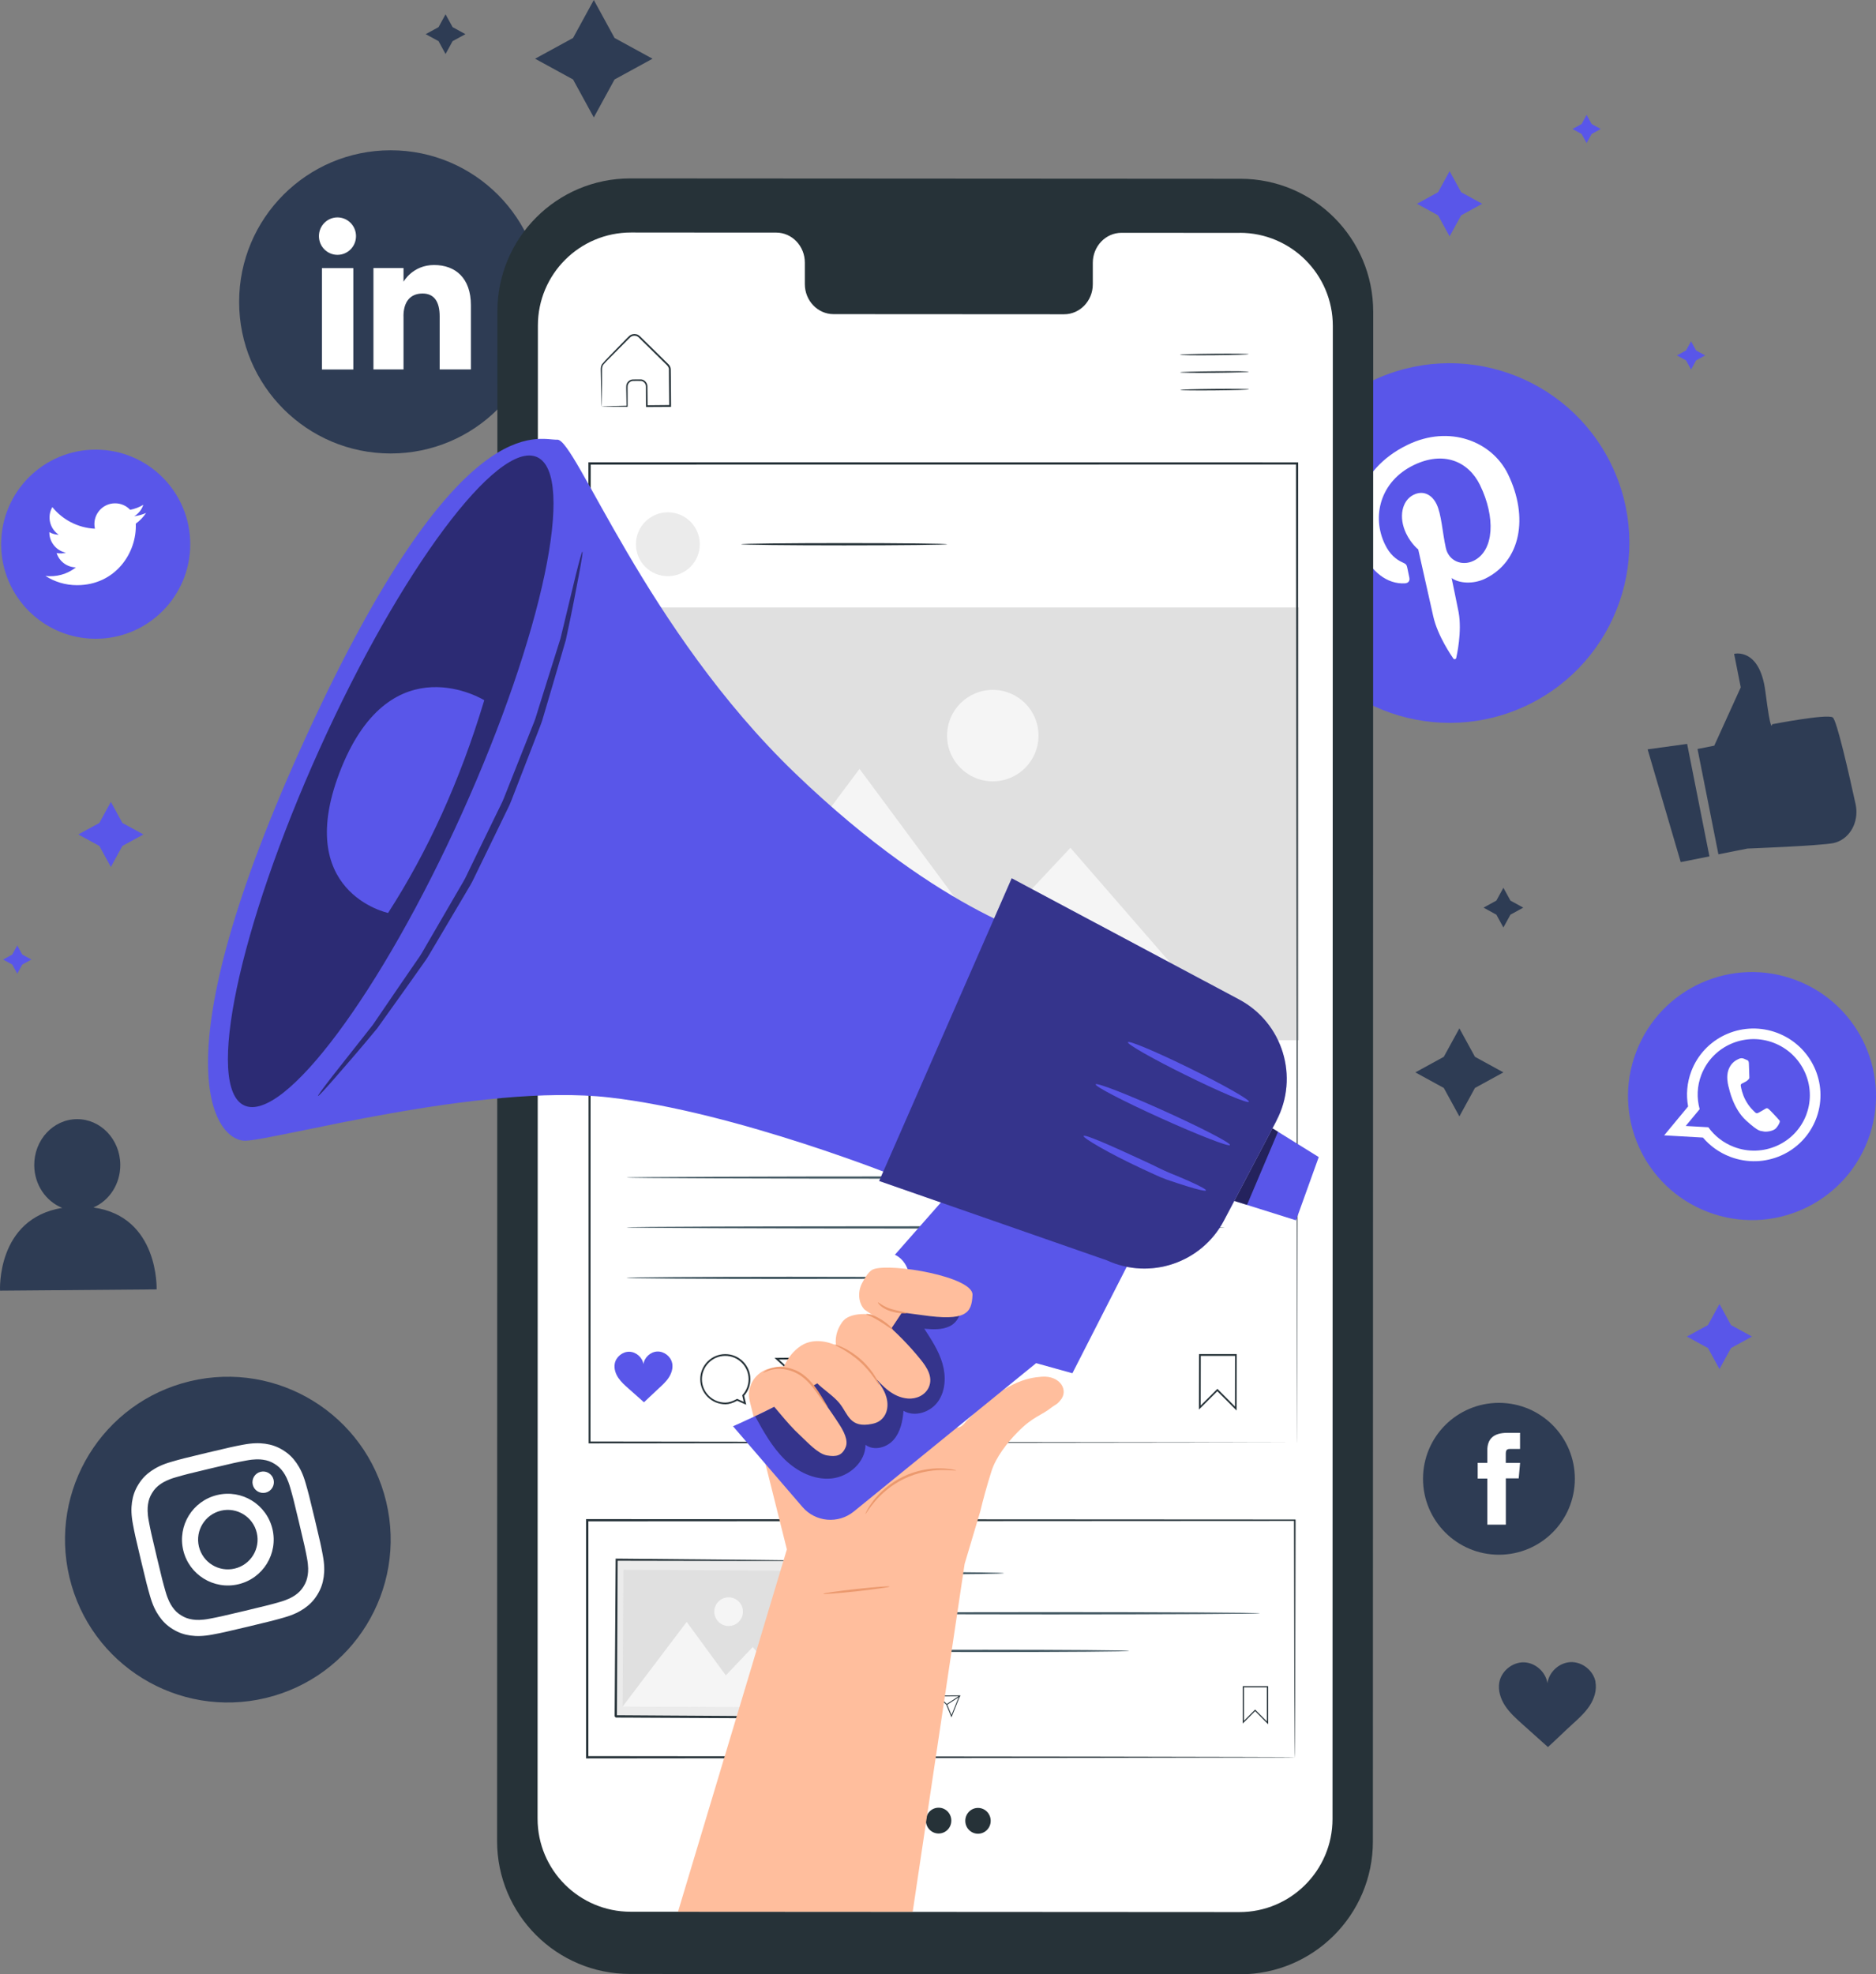 <?xml version="1.0" encoding="UTF-8"?><svg id="Layer_2" xmlns="http://www.w3.org/2000/svg" viewBox="0 0 424.04 446.16"><rect x="0" y="0" width="424.04" height="446.16" fill="#808080" stroke="none"/><defs><style>.cls-1,.cls-2{fill:#fff;}.cls-3{opacity:.5;}.cls-2{fill-rule:evenodd;}.cls-4{opacity:.6;}.cls-5{fill:#f5f5f5;}.cls-6{fill:#455a64;}.cls-7{fill:#e0e0e0;}.cls-8{fill:#e8505b;}.cls-9{opacity:.4;}.cls-10{fill:#eb996e;}.cls-11{fill:#ffbe9d;}.cls-12{fill:#5956e9;}.cls-13{fill:#ebebeb;}.cls-14{fill:#2e3c54;}.cls-15{fill:#263238;}</style></defs><g id="Stars"><g><g><path class="cls-14" d="m88.31,102.48h0c-18.92,0-34.26-15.34-34.26-34.26h0c0-18.92,15.34-34.26,34.26-34.26h0c18.92,0,34.26,15.34,34.26,34.26h0c0,18.92-15.34,34.26-34.26,34.26Z"/><g><g><rect class="cls-1" x="72.77" y="60.59" width="7.09" height="22.91"/><path class="cls-1" d="m76.28,57.59c2.32,0,4.19-1.89,4.19-4.23s-1.88-4.23-4.19-4.23-4.19,1.89-4.19,4.23,1.88,4.23,4.19,4.23Z"/></g><path class="cls-1" d="m91.2,71.47c0-3.22,1.48-5.14,4.32-5.14,2.61,0,3.86,1.84,3.86,5.14v12.02h7.06v-14.5c0-6.14-3.48-9.1-8.33-9.1s-6.9,3.78-6.9,3.78v-3.09h-6.8v22.91h6.8v-12.02Z"/></g></g><polygon class="cls-14" points="134.22 0 138.91 8.58 147.49 13.27 138.91 17.96 134.22 26.54 129.53 17.96 120.95 13.27 129.53 8.58 134.22 0"/><polygon class="cls-14" points="329.87 232.39 333.39 238.82 339.82 242.34 333.39 245.86 329.87 252.29 326.35 245.86 319.92 242.34 326.35 238.82 329.87 232.39"/><polygon class="cls-14" points="339.82 200.62 341.41 203.52 344.31 205.11 341.41 206.7 339.82 209.6 338.23 206.7 335.33 205.11 338.23 203.52 339.82 200.62"/><polygon class="cls-14" points="100.71 3.23 102.3 6.13 105.2 7.72 102.3 9.3 100.71 12.21 99.13 9.3 96.22 7.72 99.13 6.13 100.71 3.23"/><path class="cls-14" d="m21.13,272.87c3.58-1.56,6.09-5.3,6.06-9.67-.05-5.73-4.45-10.34-9.82-10.29-5.37.04-9.68,4.73-9.63,10.45.04,4.41,2.67,8.14,6.32,9.6C-.88,275.41.01,291.67.01,291.67l35.39-.29s.59-16.45-14.27-18.5Z"/><path class="cls-14" d="m360.64,380.05c-.5-2.55-3.01-4.54-5.61-4.44-2.57.09-4.91,2.22-5.26,4.77-.37-2.54-2.73-4.65-5.3-4.72-2.59-.07-5.09,1.94-5.57,4.49-.35,1.86.29,3.79,1.33,5.37,1.05,1.57,2.47,2.85,3.88,4.11,1.98,1.76,3.81,3.42,5.78,5.18,1.96-1.78,3.63-3.45,5.59-5.23,1.4-1.27,2.82-2.56,3.85-4.14,1.03-1.58,1.65-3.52,1.29-5.38Z"/><g><path class="cls-14" d="m383.69,169.26l3.79-.75,5.99-13.18-1.5-7.57s5.79-1.52,7.07,8.53c1.28,10.05,1.52,7.38,1.52,7.38,0,0,12.46-2.42,13.71-1.54.91.64,3.7,12.93,5.16,19.61.73,3.36-.71,6.91-3.69,8.33-.42.2-.86.36-1.3.45-3.1.62-19.47,1.24-19.47,1.24l-6.55,1.3-4.72-23.79Z"/><polygon class="cls-14" points="372.42 169.34 379.9 194.82 386.39 193.53 381.35 168.11 372.42 169.34"/></g><g><path class="cls-12" d="m345.43,159.26h0c-20.18,9.81-44.49,1.41-54.31-18.77h0c-9.81-20.18-1.41-44.49,18.77-54.31h0c20.18-9.81,44.49-1.41,54.31,18.77h0c9.81,20.18,1.41,44.49-18.77,54.31Z"/><path class="cls-1" d="m317.62,131.81c.68-.04,1.09-.52.95-1.23-.1-.49-.36-1.73-.47-2.25-.14-.71-.31-.89-1.03-1.21-1.58-.7-2.97-1.92-4.02-4.09-3.06-6.3-1.09-14.23,6.47-17.91,6.69-3.26,12.36-.95,15.02,4.51,3.5,7.19,3.26,14.8-1.46,17.1-2.61,1.27-5.61.06-6.27-2.89-.78-3.52-.99-7.64-2.1-9.92-.99-2.04-2.92-3.21-5.18-2.11-2.67,1.3-3.47,5.1-1.67,8.79,1.14,2.35,2.71,3.56,2.71,3.56,0,0,2.89,12.89,3.4,15.14,1.01,4.49,4.22,9.04,4.53,9.51.19.28.6.16.66-.14.09-.44,1.36-5.91.53-10.35-.23-1.26-1.58-7.7-1.58-7.7,1.67,1.23,4.91,1.45,7.6.14,8.01-3.9,9.9-13.85,5.14-23.62-3.6-7.39-13.21-11.23-22.72-6.6-11.84,5.76-13.68,17.16-10.24,24.24,2.09,4.29,5.56,7.31,9.74,7.04Z"/></g><g><path class="cls-12" d="m386.01,273.87h0c-14.46-5.52-21.7-21.72-16.17-36.18h0c5.52-14.46,21.72-21.7,36.18-16.17h0c14.46,5.52,21.7,21.72,16.17,36.18h0c-5.52,14.46-21.72,21.7-36.18,16.17Z"/><g><path class="cls-2" d="m410.64,252.45c2.7-7.64-1.21-16.09-8.88-19.02-7.58-2.89-16.02.68-19.2,8-.08.2-.17.4-.25.61-1.01,2.65-1.22,5.4-.74,8l-5.41,6.53,8.76.5c1.6,1.88,3.68,3.4,6.15,4.34,7.79,2.98,16.49-.88,19.44-8.61.05-.12.09-.24.13-.36Zm-18.72,6.73c-2.41-.92-4.37-2.49-5.78-4.44l-5.11-.29,3.15-3.8c-.68-2.48-.61-5.19.38-7.76.15-.38.31-.76.5-1.12,2.86-5.73,9.71-8.46,15.85-6.11,6.22,2.38,9.51,9.12,7.67,15.36-.09.31-.19.62-.31.93-2.48,6.49-9.81,9.73-16.35,7.23Z"/><path class="cls-2" d="m401.8,252.72c-.28-.3-1.66-1.79-1.94-2.02-.27-.24-.48-.38-.84-.13-.36.25-1.32.77-1.61.92-.29.15-.5.1-.78-.2-.28-.3-1.26-1.09-2.13-2.76-.68-1.29-.95-2.68-1.02-3.1-.07-.42.18-.54.42-.64.22-.1.5-.27.75-.4.07-.04.13-.08.19-.12.13-.1.23-.19.37-.33.21-.19.22-.41.2-.61-.02-.2-.07-2.16-.1-2.96-.02-.79-.36-.79-.56-.87-.2-.08-.42-.2-.65-.28-.23-.09-.64-.15-1.09.08-.45.22-1.66.71-2.3,2.4-.15.4-.23.82-.27,1.24-.11,1.34.26,2.63.33,2.85.09.29.94,4.71,3.92,7.44,3,2.71,3.17,2.25,3.83,2.44.65.19,2.36-.04,2.95-.74.6-.69.86-1.37.83-1.55-.03-.17-.23-.35-.51-.65Z"/></g></g><g><path class="cls-12" d="m21.63,144.35h0c-11.8,0-21.37-9.57-21.37-21.37H.26c0-11.8,9.57-21.37,21.37-21.37h0c11.8,0,21.37,9.57,21.37,21.37h0c0,11.8-9.57,21.37-21.37,21.37Z"/><path class="cls-1" d="m10.25,130.14c2.07,1.33,4.52,2.1,7.16,2.1,8.67,0,13.57-7.33,13.28-13.9.91-.66,1.7-1.48,2.33-2.42-.84.37-1.74.62-2.68.74.96-.58,1.7-1.49,2.05-2.58-.9.54-1.9.92-2.97,1.13-.85-.91-2.07-1.47-3.41-1.47-3.01,0-5.23,2.81-4.55,5.74-3.88-.19-7.33-2.05-9.63-4.88-1.22,2.1-.63,4.85,1.45,6.24-.77-.02-1.49-.23-2.12-.58-.05,2.16,1.5,4.19,3.75,4.64-.66.18-1.38.22-2.11.08.59,1.86,2.32,3.21,4.36,3.24-1.96,1.54-4.44,2.23-6.92,1.93Z"/></g><g><path class="cls-14" d="m60.03,383.73h0c-19.77,4.71-39.62-7.5-44.33-27.27h0c-4.71-19.77,7.5-39.62,27.27-44.33h0c19.77-4.71,39.62,7.5,44.33,27.27h0c4.71,19.77-7.5,39.62-27.27,44.33Z"/><g><path class="cls-1" d="m47.67,331.83c5.24-1.25,5.87-1.38,7.96-1.77,1.93-.37,3.05-.3,3.81-.19,1,.14,1.76.41,2.61.93.85.52,1.43,1.08,2.01,1.91.43.63,1,1.59,1.54,3.48.59,2.05.76,2.66,2,7.9,1.25,5.24,1.38,5.87,1.78,7.96.37,1.93.3,3.05.19,3.81-.14,1-.41,1.76-.93,2.61-.52.85-1.08,1.43-1.91,2.01-.63.43-1.59,1-3.48,1.54-2.05.59-2.66.75-7.9,2-5.24,1.25-5.87,1.38-7.96,1.78-1.93.37-3.05.3-3.81.19-1-.14-1.76-.41-2.61-.93-.85-.52-1.43-1.08-2.01-1.91-.43-.63-1-1.59-1.54-3.48-.59-2.05-.76-2.66-2-7.91-1.25-5.24-1.38-5.87-1.78-7.96-.37-1.94-.3-3.05-.19-3.81.14-1,.41-1.76.93-2.61.52-.85,1.08-1.43,1.91-2.01.63-.43,1.59-1,3.48-1.54,2.05-.59,2.66-.76,7.9-2m-.84-3.54c-5.33,1.27-5.99,1.45-8.07,2.05-2.07.59-3.41,1.27-4.55,2.05-1.17.81-2.11,1.74-2.94,3.09-.83,1.35-1.24,2.61-1.44,4.02-.19,1.36-.18,2.87.22,4.98.4,2.12.54,2.79,1.81,8.12,1.27,5.33,1.45,5.99,2.05,8.07.59,2.07,1.26,3.41,2.05,4.55.81,1.17,1.74,2.11,3.09,2.94,1.35.83,2.61,1.24,4.02,1.44,1.36.19,2.87.18,4.98-.22,2.12-.4,2.79-.54,8.12-1.81,5.33-1.27,5.99-1.45,8.07-2.05,2.07-.59,3.41-1.27,4.55-2.05,1.17-.81,2.11-1.74,2.94-3.09.83-1.35,1.24-2.61,1.44-4.02.19-1.36.18-2.87-.22-4.98-.4-2.12-.54-2.79-1.81-8.12-1.27-5.33-1.45-5.99-2.05-8.07-.59-2.07-1.27-3.41-2.05-4.55-.81-1.17-1.74-2.11-3.09-2.94-1.35-.83-2.61-1.24-4.02-1.44-1.36-.19-2.87-.18-4.98.22-2.12.4-2.79.54-8.12,1.81"/><path class="cls-1" d="m49.1,337.85c-5.57,1.33-9.01,6.91-7.68,12.48,1.33,5.57,6.91,9,12.48,7.68,5.57-1.33,9-6.91,7.68-12.48-1.33-5.57-6.91-9.01-12.48-7.68m3.96,16.62c-3.61.86-7.24-1.37-8.1-4.98-.86-3.61,1.37-7.24,4.98-8.1,3.61-.86,7.24,1.37,8.1,4.98.86,3.61-1.37,7.24-4.98,8.1"/><path class="cls-1" d="m61.84,334.39c.31,1.3-.49,2.61-1.79,2.92-1.3.31-2.61-.49-2.92-1.79-.31-1.3.49-2.61,1.79-2.92,1.3-.31,2.61.49,2.92,1.79"/></g></g><g><path class="cls-14" d="m338.81,351.34h0c-9.48,0-17.16-7.68-17.16-17.16h0c0-9.48,7.68-17.16,17.16-17.16h0c9.48,0,17.16,7.68,17.16,17.16h0c0,9.48-7.68,17.16-17.16,17.16Z"/><path class="cls-1" d="m336.19,344.55h4.18v-10.46h2.91l.31-3.5h-3.23v-2c0-.83.17-1.15.96-1.15h2.26v-3.64h-2.89c-3.11,0-4.51,1.37-4.51,3.99v2.79h-2.17v3.55h2.17v10.42Z"/></g><g><g><g><path class="cls-15" d="m280.27,446.16l-137.89-.08c-16.58,0-30.02-13.46-30.02-30.04l.07-345.69c0-16.59,13.46-30.04,30.05-30.03l137.89.08c16.58,0,30.02,13.46,30.02,30.04l-.07,345.69c0,16.59-13.46,30.04-30.05,30.03Z"/><path class="cls-1" d="m280.23,52.63l-26.73-.02c-3.58,0-6.49,3.04-6.49,6.78v4.85c0,3.75-2.91,6.78-6.49,6.78l-52.11-.03c-3.58,0-6.49-3.04-6.49-6.79v-4.85c0-3.75-2.9-6.79-6.49-6.79h-9.4s-23.4-.02-23.4-.02c-11.62,0-21.05,9.41-21.05,21.03l-.07,337.41c0,11.62,9.41,21.03,21.02,21.04l137.61.08c11.62,0,21.04-9.41,21.05-21.03l.07-337.42c0-11.61-9.41-21.03-21.02-21.04Z"/></g><g><path class="cls-15" d="m282.24,80.04c0,.09-3.48.19-7.76.23-4.29.04-7.77,0-7.77-.1,0-.09,3.48-.19,7.76-.23,4.29-.04,7.77,0,7.77.1Z"/><path class="cls-15" d="m282.27,84.01c0,.09-3.48.19-7.76.23-4.29.04-7.77,0-7.77-.1,0-.09,3.47-.19,7.76-.23,4.29-.04,7.77,0,7.77.1Z"/><path class="cls-15" d="m282.31,87.99c0,.09-3.48.19-7.76.23-4.29.04-7.77,0-7.77-.1,0-.09,3.47-.19,7.76-.23,4.29-.04,7.77,0,7.77.1Z"/></g><path class="cls-15" d="m136.02,91.86s.15-.02.41-.03c.32-.01.69-.02,1.13-.04,1.07-.03,2.46-.06,4.18-.1l-.12.12c-.01-.93-.03-1.94-.05-3.03,0-.56-.05-1.09,0-1.74.11-.65.69-1.22,1.4-1.29.67-.01,1.27-.04,2-.01.75.09,1.39.82,1.37,1.61.02,1.41.03,2.89.05,4.42l-.19-.19c1.69-.02,3.46-.03,5.27-.05l-.2.2c-.02-2.12-.04-4.32-.06-6.57,0-.56,0-1.12-.01-1.67,0-.52-.32-.86-.74-1.25-.78-.77-1.55-1.53-2.31-2.27-.75-.74-1.5-1.48-2.22-2.19-.36-.36-.72-.71-1.08-1.06-.37-.36-.66-.73-1.09-.81-.42-.11-.87-.02-1.21.23-.32.27-.66.65-.98.96-.65.65-1.28,1.29-1.89,1.91-1.19,1.24-2.43,2.37-3.33,3.43-.38.59-.24,1.31-.27,1.97,0,.65,0,1.27,0,1.86,0,1.14-.01,2.14-.02,2.99,0,.76-.02,1.4-.02,1.91,0,.44-.02.68-.03.69-.01.01-.02-.21-.04-.63-.01-.51-.03-1.13-.05-1.88-.02-.86-.04-1.87-.07-3.02-.01-.6-.02-1.23-.04-1.89,0-.34-.01-.68-.02-1.04,0-.37.09-.76.29-1.1.98-1.19,2.14-2.25,3.34-3.53.61-.62,1.23-1.26,1.88-1.92.34-.33.61-.66,1.02-1.01.42-.32,1-.44,1.53-.3.56.12.93.58,1.27.91.36.35.72.7,1.08,1.06.73.71,1.47,1.44,2.23,2.19.76.74,1.53,1.5,2.31,2.27.19.2.41.36.59.64.17.26.27.57.28.89,0,.56,0,1.12.02,1.68.02,2.25.03,4.45.05,6.57v.2s-.2,0-.2,0c-1.82.01-3.58.02-5.27.03h-.19s0-.19,0-.19c0-1.53-.02-3.01-.02-4.42.02-.64-.47-1.2-1.07-1.28-.61-.03-1.32-.01-1.91,0-.57.05-1.04.5-1.14,1.02-.05.53-.01,1.15-.02,1.68,0,1.09,0,2.1,0,3.03v.12s-.12,0-.12,0c-1.74-.01-3.16-.02-4.25-.03-.43,0-.79-.01-1.11-.02-.25,0-.37-.01-.36-.02Z"/><g><g><path class="cls-6" d="m226.98,355.52s-.51.07-1.44.1c-1.03.02-2.35.05-3.94.08-3.33.05-7.92.08-13,.08s-9.67-.03-13-.08c-1.59-.03-2.91-.06-3.94-.08-.93-.03-1.44-.07-1.44-.1s.51-.07,1.44-.1c1.03-.02,2.35-.05,3.94-.08,3.33-.05,7.92-.08,13-.08s9.67.03,13,.08c1.59.03,2.91.06,3.94.08.93.03,1.44.07,1.44.1Z"/><path class="cls-6" d="m284.77,364.57c0,.14-21.17.26-47.28.26s-47.28-.12-47.28-.26,21.17-.26,47.28-.26,47.28.12,47.28.26Z"/><path class="cls-6" d="m255.22,373.08c0,.14-14.55.26-32.5.26s-32.51-.12-32.51-.26,14.55-.26,32.51-.26,32.5.12,32.5.26Z"/></g><path class="cls-15" d="m286.64,389.64l-2.94-2.95-2.8,2.79v-8.43s5.75,0,5.75,0v8.58Zm-2.95-3.31l.09.09,2.59,2.6v-7.7s-5.2,0-5.2,0v7.55s2.53-2.53,2.53-2.53Z"/><path class="cls-15" d="m208.41,388.54l-1.04-.46c-.5.27-.94.41-1.34.41-1.59.01-2.89-1.27-2.9-2.86-.01-1.59,1.27-2.89,2.86-2.9,1.59-.01,2.89,1.27,2.9,2.86,0,.71-.25,1.39-.72,1.92l.24,1.04Zm-2.42-5.62c-1.48.01-2.67,1.22-2.66,2.7.01,1.48,1.22,2.67,2.7,2.66.38,0,.8-.14,1.29-.41l.04-.02.76.34-.17-.75.03-.04c.46-.5.71-1.15.7-1.82-.01-1.48-1.22-2.67-2.7-2.66Z"/><path class="cls-15" d="m215.07,388.1l-1.19-2.9-2.23-2.03,5.4-.04-1.99,4.97Zm-2.91-4.74l1.9,1.74,1.01,2.47,1.7-4.25-4.61.04Z"/><rect class="cls-15" x="213.78" y="384.07" width="3.52" height=".2" transform="translate(-174.65 179.73) rotate(-33.05)"/><path class="cls-8" d="m199.9,383.77c-.15-.77-.92-1.37-1.71-1.34-.78.03-1.49.68-1.59,1.45-.12-.77-.83-1.41-1.61-1.43-.79-.02-1.54.6-1.68,1.37-.1.56.09,1.15.41,1.63.32.48.75.86,1.18,1.24.6.53,1.16,1.03,1.76,1.56.59-.54,1.1-1.05,1.69-1.59.42-.39.85-.78,1.16-1.26.31-.48.5-1.07.38-1.63Z"/><path class="cls-15" d="m292.66,397.1s-.01-.32-.02-.94c0-.63-.01-1.54-.02-2.74,0-2.41-.02-5.96-.04-10.56-.02-9.19-.05-22.56-.09-39.33l.17.17c-38.48.02-95.91.05-159.92.09h-.01l.26-.26c0,18.62,0,36.68,0,53.57l-.25-.25c46.04.05,85.98.09,114.43.12,14.24.03,25.59.05,33.41.07,3.9.01,6.91.03,8.96.03,1.02,0,1.79.01,2.32.02.52,0,.8.02.8.02,0,0-.25.01-.77.02-.53,0-1.29,0-2.29.02-2.04,0-5.03.02-8.91.03-7.8.02-19.14.04-33.35.07-28.49.03-68.5.07-114.61.12h-.25s0-.25,0-.25c0-16.89,0-34.95,0-53.57v-.26h.27c64.01.04,121.44.07,159.92.09h.17v.17c-.04,16.82-.07,30.22-.09,39.44-.02,4.58-.03,8.12-.04,10.52,0,1.18-.01,2.09-.02,2.71,0,.61-.02.91-.02.91Z"/><g><g><rect class="cls-13" x="143.73" y="348.17" width="35.42" height="44.3" transform="translate(-209.79 529.64) rotate(-89.67)"/><path class="cls-15" d="m183.68,352.73s-.08,0-.22.01c-.16,0-.37,0-.63,0-.58,0-1.38,0-2.42.01-2.13,0-5.2,0-9.08.01-7.79-.02-18.83-.04-31.95-.06l.23-.23c-.05,10.54-.11,22.63-.17,35.41.05.06-.49-.49-.25-.26h.01s.02,0,.02,0h.05s.1,0,.1,0h.19s.38,0,.38,0h.77s1.53.01,1.53.01c1.02,0,2.03.01,3.03.02,2.01.01,4,.02,5.97.04,3.93.03,7.77.05,11.49.07,7.44.05,14.42.1,20.75.15l-.22.22c.11-10.63.2-19.46.26-25.65.04-3.08.07-5.51.1-7.19.02-.81.03-1.45.04-1.9.01-.43.03-.67.03-.67,0,0,.01.2.02.62,0,.45,0,1.07.01,1.86,0,1.67,0,4.08.02,7.14,0,6.23-.02,15.1-.03,25.79v.22s-.22,0-.22,0c-6.33-.03-13.31-.05-20.75-.09-3.72-.02-7.56-.04-11.49-.06-1.97-.01-3.96-.02-5.97-.03-1.01,0-2.02-.01-3.03-.02h-1.53s-.77-.01-.77-.01h-.38s-.19,0-.19,0h-.1s-.05,0-.05,0h-.02s-.01,0-.01,0c.23.23-.33-.32-.27-.27.08-12.79.16-24.87.23-35.41v-.23s.23,0,.23,0c13.18.12,24.27.23,32.1.3,3.86.05,6.91.09,9.03.11,1.02.02,1.81.03,2.37.04.25,0,.45.01.6.02.13,0,.2.01.19.01Z"/></g><rect class="cls-7" x="145.93" y="349.72" width="30.96" height="41.19" transform="translate(-209.82 529.61) rotate(-89.67)"/><polygon class="cls-5" points="140.72 385.68 155.22 366.52 164.06 378.61 170.14 372.21 181.91 385.91 140.72 385.68"/><path class="cls-5" d="m167.93,364.23c-.01,1.79-1.47,3.23-3.26,3.22s-3.23-1.47-3.22-3.26c.01-1.79,1.47-3.23,3.26-3.22s3.23,1.47,3.22,3.26Z"/></g></g><g><g><path class="cls-15" d="m214.09,122.99s-.16.04-.47.05c-.37.01-.82.03-1.36.05-1.26.02-2.95.05-4.99.08-4.21.05-10.03.08-16.46.08s-12.25-.03-16.46-.08c-2.04-.03-3.73-.06-4.99-.08-.54-.02-.99-.04-1.36-.05-.31-.02-.47-.03-.47-.05s.16-.04.47-.05c.37-.01.82-.03,1.36-.05,1.26-.02,2.95-.05,4.99-.08,4.21-.05,10.03-.08,16.46-.08s12.25.03,16.46.08c2.04.03,3.73.06,4.99.08.54.02.99.04,1.36.05.31.02.47.03.47.05Z"/><g><path class="cls-15" d="m279.53,318.77l-4.37-4.38-4.16,4.15.02-12.54h8.52s-.02,12.77-.02,12.77Zm-4.36-4.92l.14.14,3.84,3.86.02-11.44h-7.75s-.02,11.21-.02,11.21l3.77-3.76Z"/><path class="cls-15" d="m168.67,317.45l-2.04-.91c-.99.53-1.85.8-2.64.8-3.13.02-5.69-2.5-5.71-5.62-.03-3.13,2.5-5.69,5.62-5.71,3.12-.03,5.69,2.5,5.71,5.62.01,1.39-.49,2.73-1.41,3.78l.47,2.04Zm-4.77-11.05c-2.91.02-5.26,2.41-5.24,5.32.02,2.91,2.41,5.26,5.32,5.24.75,0,1.58-.27,2.54-.8l.08-.05,1.5.67-.34-1.48.07-.07c.9-.99,1.39-2.26,1.38-3.59-.02-2.91-2.41-5.26-5.32-5.24Z"/><path class="cls-15" d="m181.79,316.57l-2.34-5.71-4.39-4,10.64-.09-3.91,9.79Zm-5.73-9.33l3.74,3.43,1.99,4.86,3.34-8.36-9.07.07Z"/><rect class="cls-15" x="179.24" y="308.64" width="6.92" height=".39" transform="translate(-138.86 149.6) rotate(-33.05)"/><path class="cls-12" d="m151.93,308.06c-.3-1.52-1.81-2.7-3.36-2.64-1.53.06-2.93,1.34-3.13,2.86-.23-1.52-1.64-2.77-3.18-2.81-1.55-.04-3.03,1.17-3.31,2.7-.2,1.11.18,2.26.81,3.2.63.94,1.48,1.7,2.33,2.44,1.19,1.05,2.28,2.03,3.47,3.08,1.17-1.07,2.16-2.07,3.33-3.13.83-.76,1.68-1.53,2.29-2.48.61-.95.98-2.11.76-3.21Z"/></g><circle class="cls-13" cx="150.96" cy="122.99" r="7.22"/></g><g><path class="cls-6" d="m276.81,277.37c0,.14-30.26.26-67.58.26s-67.59-.12-67.59-.26,30.25-.26,67.59-.26,67.58.12,67.58.26Z"/><path class="cls-6" d="m276.81,266.11c0,.14-30.26.26-67.58.26s-67.59-.12-67.59-.26,30.25-.26,67.59-.26,67.58.12,67.58.26Z"/><path class="cls-6" d="m215.21,288.77c0,.14-16.47.26-36.78.26s-36.79-.12-36.79-.26,16.47-.26,36.79-.26,36.78.12,36.78.26Z"/></g></g><g><path class="cls-15" d="m206.14,411.4c0,1.61-1.3,2.91-2.88,2.9-1.59,0-2.87-1.32-2.86-2.93,0-1.61,1.3-2.91,2.88-2.9,1.59,0,2.87,1.32,2.86,2.93Z"/><path class="cls-15" d="m215.03,411.44c0,1.61-1.3,2.91-2.88,2.9-1.59,0-2.87-1.32-2.86-2.93,0-1.61,1.3-2.91,2.88-2.9,1.59,0,2.87,1.32,2.86,2.93Z"/><path class="cls-15" d="m223.93,411.49c0,1.61-1.3,2.91-2.88,2.9-1.59,0-2.87-1.32-2.86-2.93,0-1.61,1.3-2.91,2.88-2.9,1.59,0,2.87,1.32,2.86,2.93Z"/></g></g><g><rect class="cls-7" x="133.69" y="137.27" width="159.93" height="97.8"/><polygon class="cls-5" points="148.46 235.09 194.28 173.75 222.7 212.11 241.95 191.59 279.72 235.05 148.46 235.09"/><path class="cls-5" d="m234.74,166.23c0,5.71-4.62,10.34-10.33,10.34-5.71,0-10.34-4.62-10.34-10.33,0-5.71,4.62-10.34,10.33-10.34,5.71,0,10.34,4.62,10.34,10.33Z"/></g><path class="cls-15" d="m293.19,325.97c0-2.09-.1-90.45-.24-221.24l.24.24c-48.23,0-102.59.02-159.91.02h-.02l.26-.26c-.02,82.74-.03,159.31-.05,221.24l-.21-.21c96.98.13,158.18.21,159.93.21-1.74,0-62.94.08-159.93.21h-.21s0-.21,0-.21c-.01-61.93-.03-138.5-.05-221.24v-.26s.26,0,.26,0h.02c57.32,0,111.68.02,159.91.02h.24s0,.24,0,.24c-.05,65.46-.09,120.8-.12,159.77-.03,19.46-.05,34.84-.06,45.35-.01,5.24-.02,9.28-.03,12,0,1.35-.01,2.38-.01,3.08,0,.69-.01,1.03-.01,1.03Z"/></g><g><g><g><path class="cls-11" d="m218.04,353.41l3.54-11.89c.62-2.58,1.44-5.62,2.54-9.09.99-3.12,3.54-6.4,5.86-8.76,3.61-3.67,5.33-3.7,7.76-5.65.22-.14.47-.34.68-.46.5-.27.87-.63,1.18-1.02,2.09-2.26.08-5.76-4.17-5.43-3.2.25-8.41,1.17-16.9,9.92-.11.13-.22.24-.32.38-4.45,5.79-8.63-10.73-9.39-16.88-.49-3.99-4.8-6.44-8.71-5l-20.66,9.66c-1.71-.6-3.73-.5-6.03.2-3.04,1.12-4.73,4.25-3.94,7.29l8.38,33.45-24.61,81.89h53.05l11.74-78.63Z"/><g><g><path class="cls-12" d="m258.8,278.2l-16.4,32.13-8.2-2.28-41.22,33.53c-3.51,2.85-8.65,2.4-11.6-1.03l-15.69-18.24s31.64-13.63,37.49-24.91c5.85-11.28-.91-13.84-.91-13.84l14.89-16.92,41.63,11.56Z"/><path class="cls-12" d="m237.53,212.56s-24-5.31-57.78-37.79c-33.78-32.48-49.65-75.62-53.78-75.41-4.13.21-22.19-8.17-56.52,66.52-34.34,74.69-20.81,92.04-13.98,91.9,6.83-.14,53.23-13.07,82.2-9.78,28.98,3.29,66.23,18.4,66.23,18.4l33.64-53.84Z"/><path class="cls-12" d="m288.52,253.27l-8.19,15.57-3.67,6.97c-5.03,9.57-16.67,13.52-26.49,9l-51.45-17.93,29.96-68.4,51.4,27.39c9.87,5.26,13.63,17.5,8.43,27.39Z"/><g class="cls-9"><path d="m288.52,253.27l-8.19,15.57-3.67,6.97c-5.03,9.57-16.67,13.52-26.49,9l-51.45-17.93,29.96-68.4,51.4,27.39c9.87,5.26,13.63,17.5,8.43,27.39Z"/></g><path class="cls-12" d="m72.21,167.24c-18.27,40.46-25.88,76.52-16.99,80.53,8.89,4.02,30.91-25.53,49.18-65.99,18.27-40.46,25.88-76.52,16.99-80.53-8.89-4.02-30.91,25.53-49.18,65.99Z"/><g class="cls-3"><path d="m72.22,169.29c-18.27,40.46-25.88,76.52-16.99,80.53,8.89,4.02,30.91-25.53,49.18-65.99,18.27-40.46,25.88-76.52,16.99-80.53-8.89-4.02-30.91,25.53-49.18,65.99Z"/></g></g><polygon class="cls-12" points="292.94 275.77 278.99 271.39 287.62 254.98 298.08 261.48 292.94 275.77"/><g class="cls-4"><polygon points="287.62 254.98 278.99 271.39 281.86 272.29 288.87 255.76 287.62 254.98"/></g><path class="cls-12" d="m278.01,258.76c-.2.45-7.16-2.25-15.54-6.04-8.39-3.79-15.01-7.22-14.81-7.68.2-.45,7.16,2.25,15.54,6.04,8.38,3.79,15.01,7.22,14.81,7.67Z"/><path class="cls-12" d="m282.3,248.99c-.22.45-6.52-2.21-14.07-5.93-7.55-3.72-13.5-7.09-13.28-7.54.22-.44,6.51,2.21,14.07,5.93,7.55,3.72,13.49,7.09,13.28,7.53Z"/><path class="cls-12" d="m272.6,269.01c-.07.24-1.73-.14-4.37-.96-1.32-.41-2.88-.92-4.62-1.52-1.72-.62-3.5-1.53-5.42-2.39-7.63-3.54-13.45-7.01-13.26-7.42.23-.49,6.45,2.29,14.01,5.79,1.9.86,3.65,1.81,5.31,2.5,1.66.67,3.16,1.3,4.4,1.85,2.49,1.11,4.01,1.92,3.94,2.15Z"/><path class="cls-12" d="m109.46,158.24s-20.86-12.94-32.28,15.25c-11.41,28.19,10.54,32.82,10.54,32.82,8.98-13.93,16.28-29.89,21.74-48.07Z"/><g class="cls-3"><path d="m131.65,124.65c.12.02-.17,1.94-.82,5.39-.66,3.44-1.59,8.44-2.93,14.58-.88,3.02-1.85,6.32-2.88,9.86-.52,1.77-1.06,3.61-1.62,5.49-.28.94-.56,1.9-.85,2.87-.31.96-.72,1.91-1.08,2.88-1.5,3.88-3.08,7.95-4.71,12.16-.41,1.05-.82,2.12-1.24,3.19-.41,1.08-.98,2.09-1.47,3.15-1.02,2.1-2.05,4.24-3.1,6.39-1.05,2.16-2.09,4.29-3.11,6.39-.53,1.04-.98,2.12-1.57,3.1-.59.99-1.16,1.97-1.74,2.95-2.3,3.89-4.53,7.65-6.65,11.23-.54.89-1.03,1.79-1.6,2.63-.59.83-1.16,1.65-1.73,2.45-1.14,1.61-2.25,3.17-3.32,4.68-2.15,3-4.15,5.81-5.98,8.37-3.99,4.83-7.33,8.65-9.63,11.29-2.31,2.64-3.64,4.05-3.73,3.98-.1-.08,1.05-1.65,3.19-4.42,2.23-2.82,5.35-6.79,9.19-11.65,1.76-2.59,3.69-5.41,5.76-8.44,1.04-1.51,2.11-3.08,3.22-4.69.55-.8,1.12-1.62,1.69-2.45.55-.84,1.03-1.75,1.55-2.63,2.08-3.57,4.26-7.32,6.51-11.2.57-.97,1.14-1.95,1.71-2.94.59-.98,1.02-2.05,1.55-3.09,1.01-2.09,2.04-4.21,3.08-6.35,1.04-2.14,2.07-4.26,3.09-6.34.49-1.05,1.06-2.06,1.47-3.12.42-1.06.83-2.12,1.25-3.16,1.66-4.17,3.25-8.2,4.78-12.04.37-.96.79-1.9,1.11-2.85.3-.96.59-1.91.88-2.84.58-1.87,1.15-3.68,1.7-5.43,1.1-3.5,2.13-6.76,3.07-9.75,1.45-6.01,2.63-10.91,3.47-14.4.85-3.4,1.38-5.27,1.5-5.25Z"/></g></g><g class="cls-9"><path d="m170.69,320.07c1.9,3.45,3.85,6.96,6.66,9.72,2.82,2.76,6.68,4.72,10.61,4.32,3.92-.4,7.64-3.65,7.68-7.6,1.88,1.42,4.77.65,6.33-1.12s2.07-4.22,2.25-6.57c2.56,1.51,6.12.31,7.82-2.12,1.71-2.43,1.81-5.7.99-8.56-.83-2.85-2.48-5.38-4.11-7.87,1.97.16,4.06.3,5.82-.6,1.76-.89,2.95-3.22,1.92-4.91-.6-.99-1.76-1.48-2.87-1.83-3.09-.97-5.25-1.74-8.47-1.37-.75,0,1.29,8.48-18.88,20.06-11.91,6.84-15.77,8.42-15.77,8.42Z"/></g></g><path class="cls-10" d="m216.11,332.31c-.01.09-1.36-.16-3.53-.11-2.16.05-5.19.52-8.18,1.96-2.99,1.43-5.25,3.49-6.65,5.15-1.41,1.66-2.05,2.87-2.13,2.82-.03-.02.1-.33.39-.88.29-.54.77-1.3,1.45-2.18,1.34-1.75,3.63-3.91,6.71-5.39,3.07-1.47,6.19-1.9,8.4-1.86,1.11.02,2,.12,2.61.23.61.11.94.21.93.24Z"/><path class="cls-11" d="m172.01,314.7c3.25,3.12,5.47,6.57,8.88,9.71,1.55,1.43,3.95,4.13,6.03,4.49,2.08.36,3.41.08,4.23-1.86.67-1.57-.53-3.72-1.35-5.01-2.17-3.41-4.25-6.07-5.87-8.72-.76-1.24.22-1.5.58-.92,1.56,1.62,3.9,3.03,5.3,4.79,1.92,2.42,2.27,5.62,7.28,4.6.66-.13,1.33-.36,1.86-.77,1.89-1.45,1.97-3.96,1.17-5.97-.62-1.58-1.72-2.92-2.79-4.23,2.14,2.41,4.47,4.95,7.86,5.23,1.97.16,3.96-.76,4.76-2.57,1-2.28-.44-4.49-1.88-6.27-2.56-3.16-5.42-6.08-8.53-8.71-1.16-.98-2.63-1.53-4.15-1.54-1.76-.01-3.96.32-5.04,1.85-1.97,2.77-1.36,5.23-1.36,5.23,0,0-4.41-2.23-7.95.1-3.54,2.34-4.42,6.35-4.42,6.35l-4.61,4.22Z"/><path class="cls-11" d="m195.45,295.98c-1.36-1.37-1.68-3.88-.62-5.96.75-1.47,1.69-2.9,2.65-3.22,4.19-1.41,22.5,1.75,22.34,5.82-.17,4.17-1.5,6.01-11.44,4.57-1.75-.25-4.49-.6-4.49-.6l-2.4,3.6-6.03-4.22Z"/></g><path class="cls-10" d="m198.73,313c-.15.09-1.54-2.75-4.38-5.3-2.82-2.58-5.78-3.69-5.71-3.84.02-.06.79.14,1.94.68,1.15.54,2.67,1.47,4.12,2.78,1.44,1.31,2.52,2.73,3.16,3.83.65,1.09.92,1.84.87,1.86Z"/><path class="cls-10" d="m201.81,300.51c-.09.09-1.3-.9-2.95-1.91-.82-.5-1.58-.93-2.15-1.18-.57-.27-.94-.34-.94-.42,0-.07.43-.12,1.07.07.64.18,1.45.57,2.3,1.09,1.69,1.03,2.8,2.24,2.67,2.35Z"/><path class="cls-10" d="m204.89,296.73c-.01.11-1.61.16-3.53-.4-.95-.29-1.76-.75-2.26-1.18-.5-.43-.71-.79-.66-.83.1-.09,1.23.99,3.07,1.51,1.82.53,3.4.72,3.37.89Z"/><path class="cls-10" d="m187.09,318.03c-.06.04-.71-.78-1.67-2.17-.98-1.35-2.23-3.37-4.27-4.86-2.04-1.49-4.44-1.84-6.05-1.6-1.64.23-2.5.91-2.55.81-.02-.02.17-.21.58-.46.41-.26,1.06-.54,1.91-.71,1.68-.35,4.25-.03,6.42,1.54,2.16,1.58,3.37,3.68,4.28,5.08.88,1.44,1.42,2.33,1.36,2.37Z"/><path class="cls-10" d="m201.1,358.53c.02.14-3.34.62-7.48,1.08-4.15.45-7.53.7-7.54.56-.02-.14,3.33-.62,7.48-1.08,4.15-.45,7.52-.7,7.54-.56Z"/></g><g><polygon class="cls-12" points="358.63 25.96 359.76 28.02 361.82 29.15 359.76 30.28 358.63 32.34 357.5 30.28 355.44 29.15 357.5 28.02 358.63 25.96"/><polygon class="cls-12" points="382.24 77.13 383.37 79.19 385.43 80.32 383.37 81.45 382.24 83.51 381.11 81.45 379.04 80.32 381.11 79.19 382.24 77.13"/><polygon class="cls-12" points="3.9 213.65 5.03 215.71 7.1 216.84 5.03 217.97 3.9 220.03 2.77 217.97 .71 216.84 2.77 215.71 3.9 213.65"/><polygon class="cls-12" points="327.66 38.68 330.27 43.44 335.03 46.05 330.27 48.66 327.66 53.42 325.05 48.66 320.29 46.05 325.05 43.44 327.66 38.68"/><polygon class="cls-12" points="25.06 181.21 27.66 185.97 32.42 188.57 27.66 191.17 25.06 195.93 22.46 191.17 17.7 188.57 22.46 185.97 25.06 181.21"/><polygon class="cls-12" points="388.66 294.68 391.26 299.44 396.01 302.04 391.26 304.64 388.66 309.39 386.06 304.64 381.3 302.04 386.06 299.44 388.66 294.68"/></g></g></g></svg>